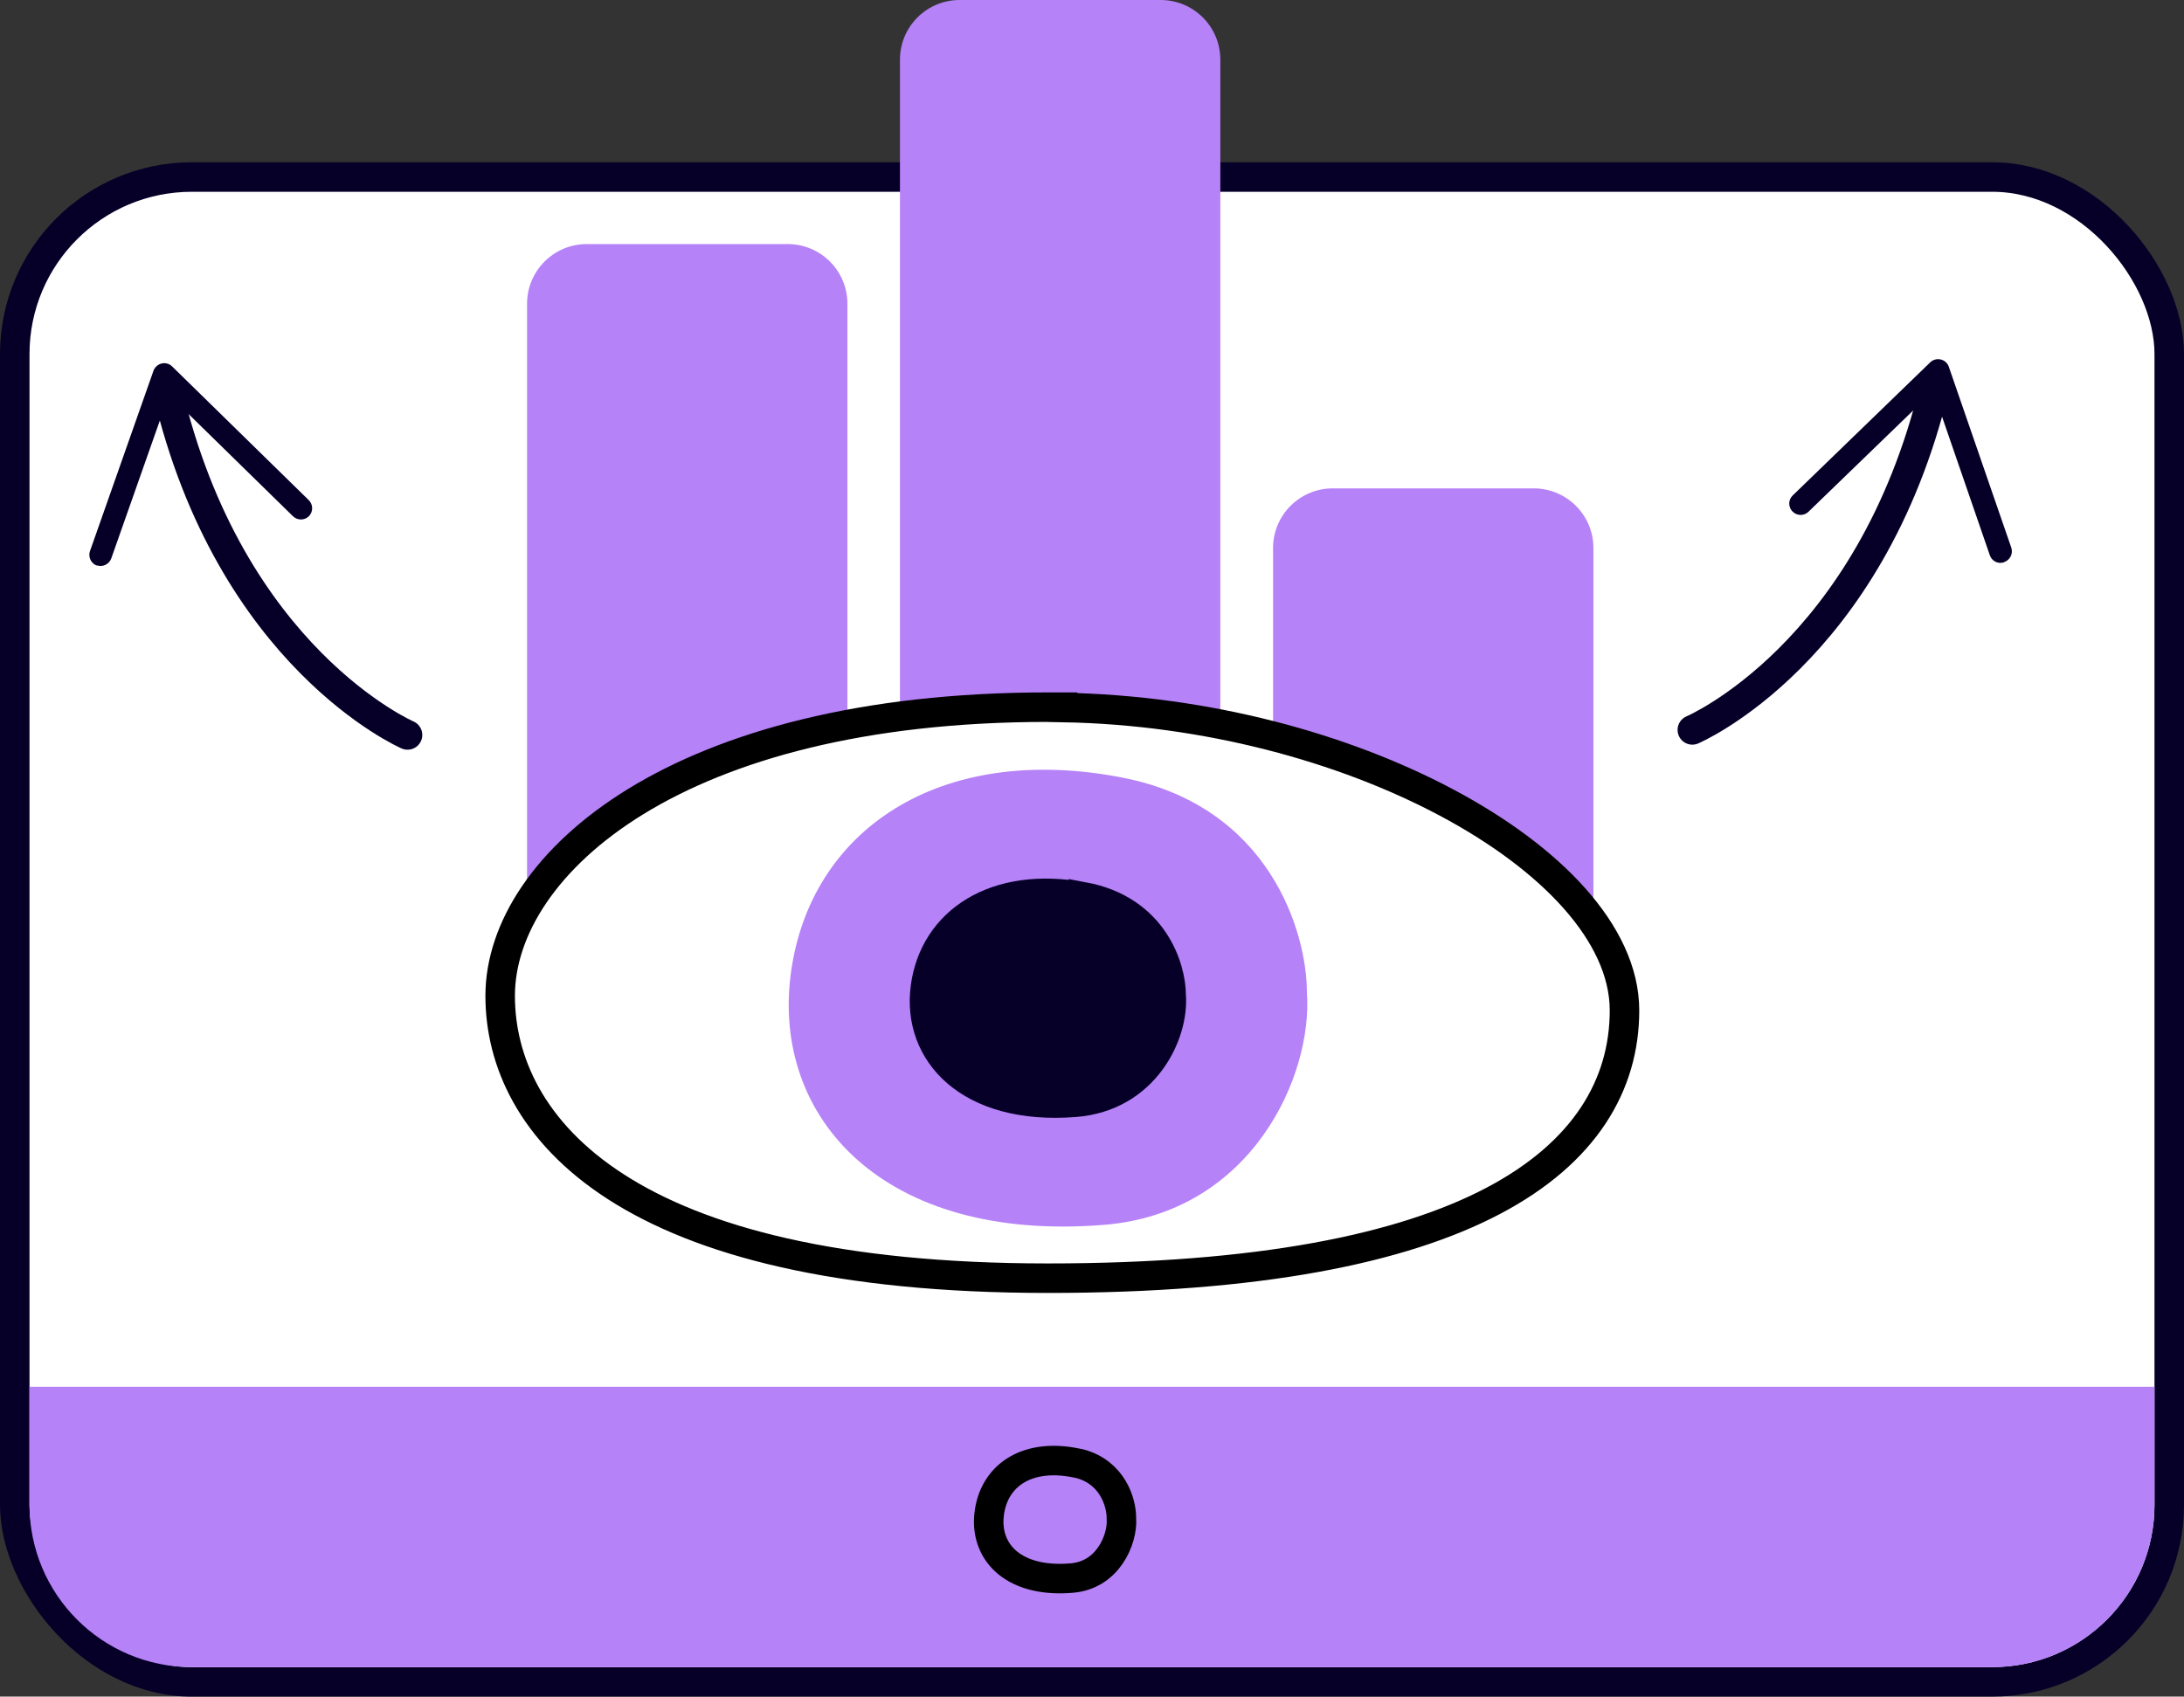 <svg width="148" height="115" viewBox="0 0 148 115" fill="none" xmlns="http://www.w3.org/2000/svg">
<rect x="0" y="0" width="148" height="115" fill="#333333" stroke="none"/>
<rect x="1" y="11.999" width="146" height="102" rx="12" fill="white" stroke="#060028" stroke-width="2"/>
<path d="M2 93.999H146V102C146 108.075 141.075 113 135 113H13C6.925 113 2 108.075 2 102V93.999Z" fill="#B682F8"/>
<path d="M90.314 70.765H103.934C106.168 70.765 107.979 68.954 107.979 66.719V37.148C107.979 34.914 106.168 33.103 103.934 33.103H90.314C88.08 33.103 86.269 34.914 86.269 37.148V66.719C86.269 68.954 88.08 70.765 90.314 70.765Z" fill="#B682F8"/>
<path d="M65.031 70.765H78.65C80.885 70.765 82.696 68.954 82.696 66.719L82.696 4.044C82.696 1.81 80.885 -0.001 78.65 -0.001H65.031C62.797 -0.001 60.986 1.81 60.986 4.044L60.986 66.719C60.986 68.954 62.797 70.765 65.031 70.765Z" fill="#B682F8"/>
<path d="M39.761 70.765H53.381C55.615 70.765 57.426 68.954 57.426 66.719L57.426 20.589C57.426 18.355 55.615 16.544 53.381 16.544H39.761C37.527 16.544 35.716 18.355 35.716 20.589L35.716 66.719C35.716 68.954 37.527 70.765 39.761 70.765Z" fill="#B682F8"/>
<path d="M97.993 54.38C91.055 50.694 81.773 48.121 72.005 47.955V47.933H71.005C58.415 47.933 49.192 50.579 43.081 54.331C36.993 58.07 33.894 62.987 33.894 67.501C33.894 71.902 35.995 76.746 41.739 80.444C47.437 84.114 56.685 86.638 71.005 86.638C85.296 86.638 95.006 84.648 101.18 81.401C107.415 78.121 110.085 73.523 110.085 68.486C110.085 65.851 108.792 63.251 106.687 60.883C104.575 58.507 101.579 56.285 97.993 54.38Z" fill="white" stroke="black" stroke-width="2"/>
<path d="M76.062 52.709C86.054 54.65 88.562 63.213 88.562 67.258C88.98 72.922 84.813 82.212 74.821 83.022C59.827 84.235 52.329 75.74 53.583 66.045C54.837 56.349 63.575 50.281 76.075 52.709H76.062Z" fill="#B682F8"/>
<path d="M73.419 60.786C78.179 61.676 79.365 65.614 79.365 67.475C79.567 70.077 77.585 74.352 72.825 74.716C65.692 75.269 62.119 71.372 62.712 66.922C63.305 62.458 67.472 59.681 73.419 60.8V60.786Z" fill="#060028"/>
<path d="M72.884 99.154L73.177 99.213C75.401 99.812 75.991 101.846 75.991 102.869V102.905L75.993 102.942C76.043 103.619 75.818 104.604 75.242 105.437C74.686 106.241 73.832 106.866 72.609 106.966L72.608 106.966C70.466 107.144 69.006 106.598 68.136 105.803C67.273 105.014 66.875 103.878 67.034 102.604L67.034 102.603C67.195 101.306 67.828 100.307 68.781 99.697C69.742 99.081 71.129 98.801 72.884 99.154Z" stroke="black" stroke-width="2"/>
<path d="M73.419 60.786C78.179 61.676 79.365 65.614 79.365 67.475C79.567 70.077 77.585 74.352 72.825 74.716C65.692 75.269 62.119 71.372 62.712 66.922C63.305 62.458 67.472 59.681 73.419 60.8V60.786Z" stroke="#060028" stroke-width="2"/>
<path d="M114.682 49.474C114.682 49.474 126.753 44.35 131.109 26.182" stroke="#060028" stroke-width="2" stroke-linecap="round" stroke-linejoin="round"/>
<path d="M135.812 38.109C135.413 38.253 134.972 38.038 134.839 37.628L131.006 26.509L122.552 34.687C122.245 34.984 121.763 34.973 121.466 34.666C121.169 34.359 121.179 33.867 121.486 33.58L130.801 24.562C130.986 24.378 131.263 24.306 131.519 24.367C131.775 24.429 131.98 24.613 132.062 24.859L136.294 37.115C136.345 37.259 136.345 37.412 136.315 37.546C136.253 37.791 136.079 38.007 135.812 38.099V38.109Z" fill="#060028"/>
<path d="M27.617 49.816C27.617 49.816 15.576 44.611 11.334 26.421" stroke="#060028" stroke-width="2" stroke-linecap="round" stroke-linejoin="round"/>
<path d="M6.558 38.319C6.958 38.462 7.398 38.247 7.542 37.847L11.446 26.76L19.849 34.988C20.157 35.286 20.638 35.286 20.935 34.988C21.233 34.681 21.222 34.199 20.925 33.902L11.661 24.833C11.477 24.649 11.2 24.577 10.954 24.638C10.698 24.7 10.493 24.884 10.401 25.13L6.097 37.356C6.046 37.499 6.046 37.643 6.076 37.786C6.138 38.032 6.312 38.247 6.568 38.339L6.558 38.319Z" fill="#060028"/>
</svg>
